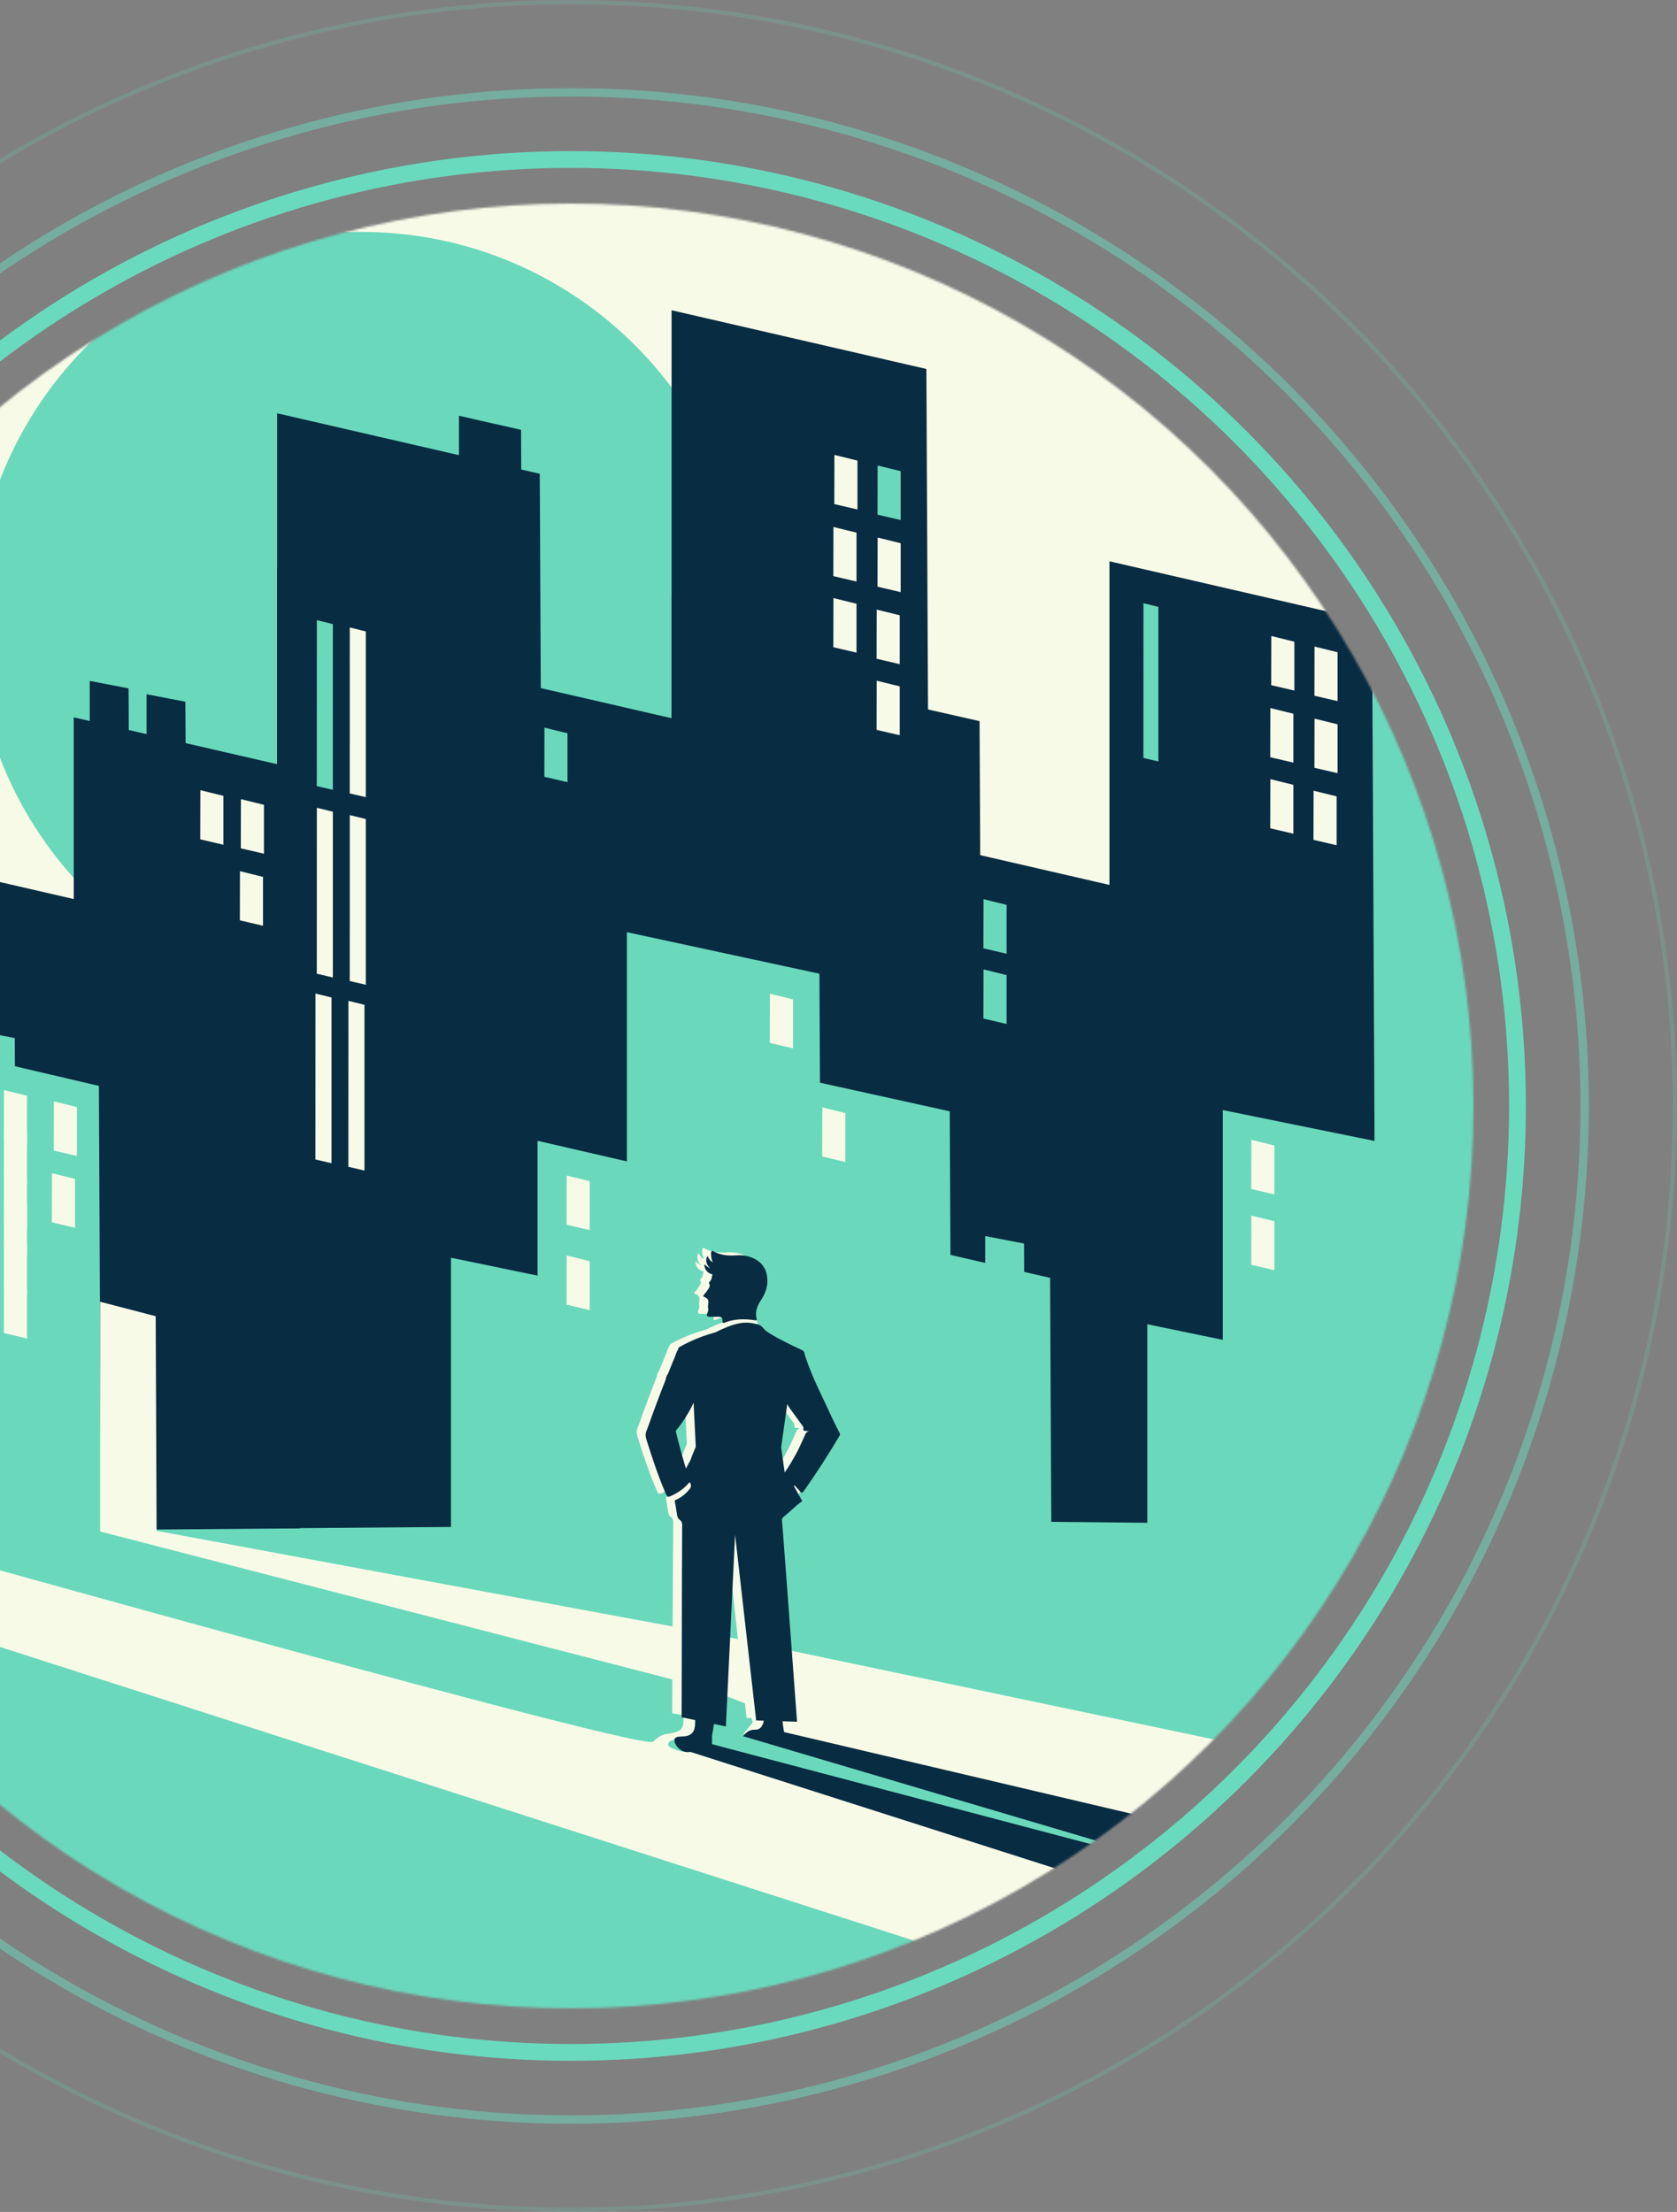 <?xml version="1.0" encoding="UTF-8"?>
<svg xmlns="http://www.w3.org/2000/svg" width="799" height="1054" viewBox="0 0 799 1054" fill="none">
  <rect x="0" y="0" width="799" height="1054" fill="#808080" stroke="none"/>
  <mask id="mask0_2043_1578" style="mask-type:alpha" maskUnits="userSpaceOnUse" x="-158" y="97" width="860" height="860">
    <circle cx="272" cy="527" r="430" fill="#D9D9D9"></circle>
  </mask>
  <g mask="url(#mask0_2043_1578)">
    <path d="M-649.812 967.498L1342.52 967.498L1342.52 -158.251L-649.813 -158.251L-649.812 967.498Z" fill="#6AD9BB"></path>
    <path d="M-158.214 733.955C-158.214 733.955 -158.194 730.189 -158.194 730.179C-158.07 706.169 -157.28 550.751 -157.075 513.463C-156.49 403.202 -154.315 23.137 -154.058 -20.502C114.781 41.442 383.631 103.386 652.471 165.319C653.363 351.458 654.246 537.596 655.138 723.735C504.286 724.936 353.424 726.136 202.571 727.337V727.562H64.319C151.935 743.805 239.551 760.037 327.177 776.28C326.571 769.364 325.966 762.449 325.371 755.543C327.013 754.456 328.449 753.235 326.807 751.152C323.852 747.417 325.74 744.513 328.305 741.158C330.214 784.919 331.353 816.851 331.22 821.273C331.168 822.935 330.789 824.556 329.711 825.89C328.665 827.183 327.084 828.014 324.94 828.476C322.529 828.999 318.537 828.702 318.332 831.318C318.24 832.457 321.636 833.873 324.345 834.458C327.772 835.197 329.157 834.386 333.374 835.094C335.683 835.484 337.263 836.059 337.858 836.243C345.246 838.634 477.69 871.581 491.276 875.008C624.869 908.673 667.338 960.972 789.276 969.529C832.155 972.536 867.452 968.924 889.625 965.651C779.087 965.138 668.559 964.614 558.021 964.101C319.276 887.382 80.531 810.663 -158.204 733.945L-158.214 733.955ZM311.263 829.933C311.499 829.728 313.91 826.834 317.563 826.28C318.517 826.137 319.82 826.003 321.759 825.439C323.411 824.957 324.222 824.32 324.725 823.643C325.248 822.945 325.535 822.032 325.586 820.811C325.833 814.429 326.212 808.057 326.838 801.706C326.941 800.629 327.043 799.028 326.294 798.659C325.299 798.156 323.36 800.136 322.683 800.865C230.983 777.152 139.294 753.45 47.594 729.738C9.691 729.779 -28.212 729.82 -66.104 729.861C198.488 803.779 308.348 832.457 311.252 829.943L311.263 829.933Z" fill="#F8FAE8"></path>
    <path d="M172.159 479.337C274.008 479.337 356.573 396.771 356.573 294.922C356.573 193.072 274.008 110.507 172.159 110.507C70.309 110.507 -12.256 193.072 -12.256 294.922C-12.256 396.771 70.309 479.337 172.159 479.337Z" fill="#6AD9BB"></path>
    <path d="M528.583 267.464C570.293 277.078 612.002 286.682 653.712 296.296C654.389 438.899 655.077 581.491 655.754 724.094C613.367 724.433 570.97 724.771 528.583 725.11V267.474V267.464Z" fill="#082C42"></path>
    <path d="M-40.268 411.031C-11.22 417.721 17.828 424.411 46.866 431.111C47.245 530.548 47.615 629.973 47.994 729.41C37.426 729.543 26.827 729.656 16.197 729.748C-11.476 729.984 -38.965 730.066 -66.258 730.015C-57.598 623.694 -48.928 517.363 -40.268 411.042V411.031Z" fill="#082C42"></path>
    <path d="M131.998 270.614C173.708 280.228 215.417 289.832 257.127 299.446C257.804 442.049 258.492 584.642 259.169 727.244C216.782 727.583 174.385 727.921 131.998 728.26V270.624V270.614Z" fill="#082C42"></path>
    <path d="M218.619 271.804C228.479 274.041 238.34 276.267 248.2 278.504C248.365 311.646 248.518 344.778 248.683 377.92C238.658 378.002 228.633 378.074 218.619 378.156V271.804Z" fill="#082C42"></path>
    <path d="M132.039 196.932C173.749 206.547 215.459 216.151 257.168 225.765C257.845 368.368 258.533 510.96 259.21 653.563C216.823 653.901 174.426 654.24 132.039 654.578V196.943V196.932Z" fill="#082C42"></path>
    <path d="M218.67 198.123C228.531 200.36 238.391 202.586 248.252 204.823C248.416 237.965 248.57 271.097 248.734 304.238C238.709 304.321 228.685 304.392 218.67 304.474V198.123Z" fill="#082C42"></path>
    <path d="M437.13 336.929C446.991 339.166 456.851 341.392 466.711 343.629C466.876 376.771 467.029 409.903 467.194 443.045C457.169 443.127 447.144 443.198 437.13 443.28V336.929Z" fill="#082C42"></path>
    <path d="M546.93 725.623C542.281 624.648 537.633 523.663 532.996 422.687C499.505 414.971 466.024 407.255 432.533 399.539C430.84 507.861 429.137 616.173 427.444 724.495C467.276 724.874 507.108 725.254 546.93 725.623Z" fill="#082C42"></path>
    <path d="M35.138 341.823C70.434 349.96 105.741 358.086 141.048 366.223C141.623 486.909 142.197 607.605 142.772 728.291C106.891 728.578 71.019 728.866 35.138 729.143V341.823Z" fill="#082C42"></path>
    <path d="M319.974 283.594C360.442 292.921 400.91 302.237 441.368 311.564C442.024 449.909 442.691 588.253 443.348 726.588C402.223 726.916 361.098 727.244 319.974 727.573V283.594Z" fill="#082C42"></path>
    <path d="M319.974 147.845C360.442 157.172 400.91 166.489 441.368 175.816C442.024 314.16 442.691 452.505 443.348 590.839C402.223 591.167 361.098 591.496 319.974 591.824V147.845Z" fill="#082C42"></path>
    <path d="M-189.684 874.444C-23.492 877.717 142.7 880.98 308.892 884.253C153.156 834.396 -2.591 784.53 -158.327 734.673C-158.132 701.716 -158.091 674.843 -158.081 656.271C-158.071 626.536 -158.163 616.286 -158.05 593.456C-157.947 573.755 -157.732 552.362 -157.301 522.482C-156.655 477.623 -157.157 432.763 -156.511 387.914C-155.864 343.321 -156.377 298.718 -155.731 254.125C-155.085 209.142 -155.587 164.149 -154.931 119.167C-154.479 87.872 -154.551 56.587 -154.469 25.292C-165.561 25.292 -176.642 25.343 -187.734 25.241C-189.417 25.23 -190.043 25.559 -189.704 27.252C-189.601 27.755 -189.694 28.288 -189.694 28.811V874.454L-189.684 874.444Z" fill="#6AD9BB"></path>
    <path d="M247.492 325.539C272.426 331.285 297.359 337.031 322.293 342.777C322.703 428.023 323.103 513.268 323.514 598.514C298.17 598.719 272.836 598.914 247.492 599.119V325.549V325.539Z" fill="#082C42"></path>
    <path d="M893.576 960.223C598.715 884.807 383.159 829.636 378.46 828.425C377.444 828.158 375.012 827.471 373.576 825.357C372.775 824.167 372.416 822.658 372.478 820.719C372.57 817.856 372.313 814.973 372.519 812.121C373.165 803.102 372.457 794.175 370.836 785.299C645.37 842.913 919.904 900.537 1194.45 958.15C1094.16 958.838 993.863 959.525 893.576 960.223Z" fill="#F8FAE8"></path>
    <path d="M321.513 828.496C322.508 826.557 327.002 828.548 329.691 825.89C330.963 824.638 331.137 822.904 331.199 821.273C331.404 816.194 331.599 811.105 331.958 806.036C332.933 792.43 331.948 778.948 330.624 765.352H346.333C346.087 768.625 345.933 772.124 345.81 774.648C345.277 785.166 344.302 793.528 343.512 800.269C343.122 803.614 342.722 806.508 341.932 812.305C341.378 816.327 341.039 818.636 340.475 821.581C340.003 824.023 339.551 826.024 339.233 827.399C339.243 827.891 339.254 828.384 339.254 828.886C339.254 829.646 339.254 830.395 339.233 831.123C500.028 873.561 660.823 915.999 821.628 958.438C792.467 960.377 763.296 962.306 734.135 964.245C599.084 921.099 464.023 877.953 328.972 834.807C328.254 834.94 326.941 835.063 325.515 834.499C322.693 833.391 320.702 830.066 321.513 828.486V828.496Z" fill="#082C42"></path>
    <path d="M354.039 827.316C354.131 827.009 354.296 826.547 354.603 826.044C355.763 824.105 357.723 823.54 359.313 822.73C359.313 822.73 361.499 821.622 364.115 818.656C367.87 814.398 362.453 803.727 360.678 798.689C358.113 791.404 355.732 780.425 357.476 765.096C360.862 765.178 364.248 765.26 367.624 765.342C367.942 768.841 368.271 770.011 368.271 770.011C369.163 773.171 369.728 777.214 370.846 785.299C372.108 794.39 372.703 805.677 372.529 812.12C372.498 813.218 372.375 816.635 372.919 821.139C373.144 823.007 373.411 824.495 373.586 825.357C563.818 870.083 754.041 914.809 944.263 959.525C895.443 959.238 846.623 958.94 797.792 958.653C649.875 914.871 501.957 871.088 354.029 827.316H354.039Z" fill="#082C42"></path>
    <path d="M351.607 830.21C351.433 828.415 351.772 827.06 354.039 827.317C354.337 826.619 354.419 825.644 354.942 825.254C360.555 821.068 360.083 815.661 358.287 809.873C357.795 808.273 357.589 806.58 357.323 804.907C357.066 803.307 356.297 802.363 354.614 802.106C350.91 801.542 347.216 800.885 343.512 800.27C342.086 809.309 340.659 818.359 339.233 827.399C343.358 828.332 347.472 829.276 351.597 830.21H351.607Z" fill="#6AD9BB"></path>
    <path d="M342.362 806.723C346.836 808.488 351.32 810.253 355.794 812.018C356.758 814.932 357.712 817.846 358.677 820.76C356.389 823.623 355.373 824.803 354.952 825.254C354.911 825.305 354.747 825.418 354.634 825.644C354.378 826.116 354.265 826.793 354.049 827.316C354.686 826.413 355.722 825.264 357.281 824.638C359.272 823.838 360.329 824.597 361.745 823.746C363.52 822.668 363.889 820.216 364.125 818.656C364.608 815.445 363.684 812.9 363.541 811.792C362.976 807.359 361.847 803.009 360.678 798.689C359.631 794.831 358.246 789.26 356.922 782.17C353.116 781.379 349.299 780.589 345.492 779.81C344.456 788.777 343.409 797.755 342.373 806.723H342.362Z" fill="#F8FAE8"></path>
    <path d="M298.673 444.194C329.249 450.791 359.826 457.389 390.413 463.976C390.916 561.843 391.408 659.699 391.911 757.565C360.832 757.801 329.752 758.027 298.673 758.263V444.194Z" fill="#6AD9BB"></path>
    <path d="M448.94 597.088C466.065 601.038 483.19 604.978 500.315 608.928C500.592 667.476 500.869 726.013 501.156 784.56C483.754 784.694 466.352 784.837 448.95 784.971V597.098L448.94 597.088Z" fill="#6AD9BB"></path>
    <path d="M214.874 599.325C229.157 602.28 243.44 605.235 257.733 608.18C257.969 652.003 258.194 695.827 258.43 739.65C243.912 739.752 229.393 739.855 214.874 739.958V599.315V599.325Z" fill="#6AD9BB"></path>
    <path d="M546.632 631.02C560.915 633.975 575.198 636.93 589.491 639.875C589.727 683.698 589.952 727.521 590.188 771.344C575.669 771.447 561.151 771.55 546.632 771.652V631.009V631.02Z" fill="#6AD9BB"></path>
    <path d="M41.366 748.176C33.373 744.862 25.072 742.892 16.761 740.624C8.347 738.336 -0.025 735.125 -8.624 733.678C-14.277 732.734 -19.993 732.375 -25.698 731.944V500.402C-1.421 506.086 22.846 511.76 47.122 517.445C47.492 595.354 47.851 673.263 48.22 751.162C45.953 750.136 43.675 749.12 41.376 748.166L41.366 748.176Z" fill="#6AD9BB"></path>
    <path d="M650.737 747.796C642.62 744.872 634.186 743.128 625.742 741.127C617.194 739.106 608.688 736.274 599.957 734.991C594.211 734.15 588.403 733.832 582.606 733.462V528.967C607.262 533.985 631.919 539.002 656.585 544.02C656.955 612.828 657.324 681.625 657.704 750.433C655.395 749.52 653.086 748.628 650.747 747.786L650.737 747.796Z" fill="#6AD9BB"></path>
    <path d="M381.435 513.874C405.127 519.097 428.809 524.33 452.5 529.552C452.87 603.029 453.239 676.495 453.598 749.972C453.619 754.056 453.639 758.139 453.66 762.223C429.588 762.408 405.507 762.592 381.435 762.777V513.884V513.874Z" fill="#6AD9BB"></path>
    <path d="M256.111 543.609C273.236 547.56 290.361 551.5 307.487 555.45C307.764 613.998 308.041 672.535 308.328 731.082C290.926 731.215 273.524 731.359 256.122 731.492V543.62L256.111 543.609Z" fill="#6AD9BB"></path>
    <path d="M47.717 620.297C56.541 622.596 65.355 624.894 74.18 627.192C74.323 661.299 74.467 695.395 74.611 729.502C65.643 729.584 56.685 729.666 47.717 729.748V620.308V620.297Z" fill="#F8FAE8"></path>
    <path d="M304.131 679.553C304.131 679.553 304.141 679.522 304.152 679.512C306.922 671.622 309.928 663.557 313.181 655.318C313.109 655.318 313.037 655.328 312.955 655.338C313.263 654.456 313.633 653.717 314.063 653.101C314.802 651.244 315.551 649.397 316.3 647.571C316.3 647.499 316.321 647.396 316.382 647.273C316.454 647.13 316.526 646.986 316.598 646.832C316.844 646.227 317.101 645.621 317.347 645.016C317.675 644.123 317.983 643.22 318.363 642.328C318.393 642.348 318.414 642.369 318.445 642.389C318.691 641.815 318.927 641.23 319.173 640.655C320.671 639.793 322.272 638.942 323.986 638.121C328.459 635.976 332.728 634.509 336.555 633.503C338.463 632.508 340.105 631.78 341.326 631.277C341.326 631.277 347.175 628.855 354.224 627.778C354.706 627.706 355.476 627.593 356.471 627.614C358.133 627.634 359.487 627.983 360.39 628.281C360.688 630.538 361.478 631.954 362.063 632.785C364.751 636.592 371.174 639.219 377.7 641.876C377.936 641.968 378.49 642.215 378.829 642.769C378.972 643.005 379.065 643.292 379.085 643.651C379.137 644.308 379.414 644.903 379.619 645.529C381.107 650.074 382.984 654.466 384.944 658.816C386.032 661.228 387.232 663.608 388.351 666.019C390.649 670.975 392.896 675.942 395.41 680.795C395.625 681.216 395.779 681.534 395.944 682.026C396.723 684.489 395.944 686.89 395.195 688.511C389.992 696.822 384.79 705.143 379.578 713.454C379.383 712.244 378.911 710.859 377.782 709.874C377.474 709.607 377.197 709.597 376.869 709.207C376.048 708.222 375.145 707.308 374.222 706.293C373.904 706.908 374.253 707.185 374.417 707.493C375.453 709.381 376.51 711.259 377.546 713.147C377.731 713.485 378.09 713.844 377.546 714.224C374.53 716.286 372.077 719.036 369.215 721.273C368.445 721.878 368.219 722.422 368.322 723.387C369.009 729.933 369.594 736.49 370.261 743.036C370.713 747.489 371.185 751.942 371.739 756.385C372.385 761.649 373.165 766.892 373.811 772.156C373.811 772.156 374.571 778.333 375.227 784.869C376.438 796.915 377.013 809.228 377.29 818.596C370.087 818.606 362.884 818.616 355.691 818.626C352.449 789.045 349.206 759.463 345.974 729.882C344.497 760.11 343.019 790.348 341.542 820.576C334.451 819.17 327.361 817.764 320.271 816.359C320.507 764.378 320.692 726.691 320.764 725.429C320.774 725.203 320.805 724.444 320.415 723.725C320.22 723.377 319.943 723.069 319.563 722.792C318.845 722.258 318.496 721.55 318.363 720.657C318.045 718.451 317.675 716.256 317.275 714.06C317.183 713.557 317.326 713.485 317.768 713.301C320.476 712.172 322.621 710.284 324.447 708.016C325.042 707.278 325.053 706.539 324.776 705.656C324.499 704.753 324.273 704.877 323.77 705.461C321.78 707.77 319.348 709.514 316.629 710.879C313.704 712.346 313.797 712.326 312.483 709.248C309.026 701.142 306.327 692.779 303.68 684.396C303.105 682.57 303.341 681.154 304.141 679.543L304.131 679.553ZM369.604 700.27C371.657 697.458 373.237 694.595 374.837 691.763C376.346 689.096 377.515 686.243 378.819 683.473C379.352 682.334 379.578 680.949 381.189 680.59C380.799 680.559 380.399 680.559 380.019 680.487C379.291 680.354 378.234 680.733 378.531 679.163C378.665 678.466 377.854 677.676 377.351 676.988C375.504 674.464 373.657 671.94 371.831 669.395C371.462 668.882 371.205 668.297 370.846 667.661C369.871 674.536 368.896 681.41 367.922 688.295C368.486 692.287 369.05 696.288 369.615 700.28L369.604 700.27ZM321.882 696.114C322.108 696.873 322.334 697.622 322.57 698.382C323.288 697.048 323.996 695.704 324.714 694.37C325.012 693.549 325.33 692.718 325.658 691.866C326.181 690.532 326.705 689.26 327.248 688.029C326.91 681.031 326.561 674.023 326.222 667.025C324.776 670.103 322.888 673.499 320.384 676.978C319.491 678.219 318.588 679.379 317.696 680.446C318.907 685.587 320.302 690.819 321.882 696.124V696.114Z" fill="#F8FAE8"></path>
    <path d="M358.082 618.522C356.327 621.139 355.486 623.899 356.235 627.039C356.348 627.531 356.379 627.89 355.568 627.757C350.633 626.967 345.728 626.987 340.998 628.855C340.105 629.204 339.992 629.009 339.962 628.137C339.9 626.351 339.51 626.033 337.745 626.043C336.432 626.043 335.129 626.105 333.816 626.074C332.995 626.054 332.359 625.715 332.615 624.751C332.851 623.868 333.426 623.057 333.149 622.093C332.913 621.262 333.159 620.338 333.231 619.61C333.395 617.917 332.789 617.168 331.404 616.655C330.758 616.419 330.645 616.121 331.148 615.557C331.794 614.828 332.41 614.069 332.923 613.248C333.508 612.325 334.39 611.432 333.59 610.17C333.477 609.996 333.559 609.667 333.774 609.472C334.883 608.487 334.883 607.092 335.201 605.799C333.067 605.645 331.107 603.172 331.394 601.059C333.282 602.639 333.836 602.988 333.908 602.916C334.031 602.793 332.615 601.695 332.328 600.002C332.133 598.853 332.307 597.714 332.964 597.088C333.087 597.519 333.364 598.309 334.041 599.058C334.524 599.581 335.026 599.899 335.385 600.084C334.913 599.068 334.729 598.196 334.647 597.621C334.595 597.252 334.267 595.015 334.985 594.707C335.231 594.605 335.519 594.769 335.621 594.83C338.946 596.708 342.537 597.067 346.262 596.811C348.293 596.667 350.325 596.729 352.295 597.293C358.677 599.13 361.796 603.562 361.324 610.139C361.099 613.259 359.765 615.978 358.061 618.522H358.082Z" fill="#F8FAE8"></path>
    <path d="M361.856 598.935C361.856 598.935 361.856 599.026 361.846 599.067C361.806 599.036 361.755 599.006 361.714 598.965C361.765 598.955 361.816 598.945 361.856 598.935Z" fill="#F8FAE8"></path>
    <path d="M361.837 599.099C361.837 599.099 361.837 599.078 361.837 599.068C361.837 599.068 361.847 599.068 361.857 599.078L361.837 599.088V599.099Z" fill="#F8FAE8"></path>
    <path d="M308.379 680.948C308.379 680.948 308.39 680.918 308.4 680.907C311.17 673.017 314.177 664.952 317.429 656.713C317.357 656.713 317.285 656.723 317.203 656.733C317.511 655.851 317.881 655.112 318.312 654.496C319.05 652.639 319.799 650.792 320.548 648.966C320.548 648.894 320.569 648.791 320.641 648.668C320.713 648.525 320.784 648.381 320.856 648.227C321.102 647.622 321.359 647.016 321.605 646.411C321.934 645.518 322.241 644.615 322.621 643.723C322.652 643.743 322.672 643.764 322.703 643.784C322.949 643.21 323.185 642.625 323.432 642.05C324.93 641.188 326.53 640.337 328.244 639.516C332.718 637.371 336.986 635.904 340.813 634.899C342.383 634.088 343.963 633.318 345.584 632.672C349.75 630.999 354.008 629.604 358.595 630.538C360.36 630.897 362.289 631.133 363.479 632.672C364.372 633.821 365.449 634.611 366.65 635.35C371.564 638.356 376.767 640.819 381.958 643.271C382.82 643.682 383.282 644.133 383.354 645.046C383.405 645.703 383.682 646.298 383.887 646.924C385.375 651.47 387.253 655.861 389.213 660.212C390.3 662.623 391.501 665.003 392.619 667.415C394.918 672.37 397.165 677.337 399.679 682.19C400.007 682.826 400.51 683.298 399.976 684.211C394.63 693.21 388.966 702.003 382.943 710.561C382.215 711.597 381.815 711.423 381.138 710.612C380.317 709.627 379.414 708.714 378.49 707.698C378.172 708.314 378.521 708.591 378.685 708.898C379.722 710.786 380.778 712.664 381.815 714.552C382 714.891 382.359 715.25 381.815 715.629C378.798 717.692 376.346 720.442 373.483 722.679C373.104 722.976 372.857 723.263 372.714 723.592C372.467 724.166 372.58 724.7 372.59 724.792C372.744 725.787 375.679 765.188 379.752 820.432C373.257 820.227 366.762 820.021 360.267 819.806C356.922 790.296 353.567 760.787 350.222 731.277C348.765 761.751 347.298 792.225 345.841 822.689C338.812 821.222 331.784 819.765 324.755 818.298C324.858 765.989 324.95 728.086 325.012 726.814C325.022 726.598 325.053 725.829 324.663 725.11C324.468 724.761 324.191 724.454 323.811 724.177C323.083 723.643 322.744 722.935 322.611 722.042C322.293 719.836 321.923 717.64 321.523 715.445C321.431 714.942 321.574 714.87 322.016 714.685C324.724 713.557 326.869 711.669 328.695 709.401C329.29 708.662 329.301 707.924 329.024 707.041C328.747 706.138 328.521 706.261 328.018 706.846C326.028 709.155 323.596 710.899 320.877 712.264C317.952 713.731 318.045 713.711 316.731 710.632C313.274 702.527 310.575 694.164 307.928 685.781C307.353 683.955 307.589 682.539 308.39 680.928L308.379 680.948ZM373.853 701.654C375.905 698.843 377.485 695.98 379.085 693.148C380.594 690.481 381.763 687.628 383.067 684.858C383.6 683.719 383.826 682.334 385.437 681.974C385.047 681.944 384.647 681.944 384.267 681.872C383.539 681.738 382.482 682.118 382.779 680.548C382.913 679.85 382.102 679.06 381.599 678.373C379.752 675.849 377.905 673.325 376.079 670.78C375.71 670.267 375.453 669.682 375.094 669.046C374.119 675.921 373.145 682.795 372.17 689.68C372.734 693.672 373.298 697.673 373.863 701.665L373.853 701.654ZM326.13 697.509C326.356 698.268 326.582 699.017 326.818 699.777C327.536 698.443 328.244 697.099 328.962 695.765C329.26 694.944 329.568 694.113 329.906 693.261C330.429 691.927 330.953 690.655 331.496 689.424C331.158 682.426 330.809 675.418 330.47 668.42C329.024 671.498 327.136 674.895 324.632 678.373C323.739 679.614 322.837 680.774 321.944 681.841C323.155 686.982 324.55 692.215 326.13 697.519V697.509Z" fill="#082C42"></path>
    <path d="M362.33 619.918C360.575 622.534 359.734 625.294 360.483 628.434C360.596 628.927 360.627 629.286 359.816 629.152C354.881 628.362 349.976 628.383 345.246 630.25C344.353 630.599 344.24 630.404 344.209 629.532C344.148 627.747 343.758 627.429 341.993 627.439C340.68 627.439 339.377 627.5 338.063 627.47C337.242 627.449 336.606 627.111 336.863 626.146C337.099 625.264 337.673 624.453 337.396 623.488C337.16 622.657 337.407 621.734 337.478 621.005C337.643 619.312 337.037 618.563 335.652 618.05C335.006 617.814 334.893 617.517 335.396 616.952C336.042 616.224 336.658 615.465 337.171 614.644C337.755 613.72 338.638 612.828 337.838 611.566C337.725 611.391 337.807 611.063 338.022 610.868C339.13 609.883 339.13 608.487 339.448 607.195C337.314 607.041 335.355 604.568 335.642 602.454C337.53 604.034 338.084 604.383 338.156 604.311C338.279 604.188 336.863 603.09 336.576 601.397C336.381 600.248 336.555 599.109 337.212 598.483C337.335 598.914 337.612 599.704 338.289 600.453C338.771 600.977 339.274 601.295 339.633 601.479C339.161 600.464 338.977 599.591 338.894 599.017C338.843 598.647 338.515 596.411 339.233 596.103C339.479 596 339.767 596.164 339.869 596.226C343.194 598.104 346.785 598.463 350.51 598.206C352.541 598.063 354.573 598.124 356.543 598.688C362.925 600.525 366.044 604.958 365.572 611.535C365.346 614.654 364.013 617.373 362.309 619.918H362.33Z" fill="#082C42"></path>
    <path d="M366.104 600.32C366.104 600.32 366.104 600.412 366.094 600.452C366.053 600.422 366.003 600.391 365.962 600.351C366.013 600.341 366.064 600.33 366.104 600.32Z" fill="#082C42"></path>
    <path d="M366.095 600.483C366.095 600.483 366.095 600.463 366.095 600.453C366.095 600.453 366.106 600.453 366.116 600.463L366.095 600.473V600.483Z" fill="#082C42"></path>
    <path d="M469.4 588.993C475.567 590.183 481.723 591.373 487.89 592.563C487.992 610.232 488.095 627.901 488.187 645.57C481.918 645.611 475.659 645.652 469.39 645.693V588.993H469.4Z" fill="#6AD9BB"></path>
    <path d="M-11.456 491.075C-5.289 492.265 0.867 493.455 7.034 494.646C7.136 512.315 7.239 529.983 7.331 547.652C1.062 547.693 -5.197 547.734 -11.466 547.775V491.075H-11.456Z" fill="#6AD9BB"></path>
    <path d="M42.761 324.452C48.928 325.642 55.084 326.832 61.251 328.022C61.354 345.691 61.456 363.36 61.549 381.029C55.279 381.07 49.02 381.111 42.751 381.152V324.452H42.761Z" fill="#082C42"></path>
    <path d="M69.829 330.813C75.996 332.004 82.152 333.194 88.319 334.384C88.421 352.053 88.524 369.722 88.616 387.391C82.347 387.432 76.088 387.473 69.819 387.514V330.813H69.829Z" fill="#082C42"></path>
    <path d="M418.148 221.814C421.811 222.717 425.474 223.62 429.127 224.523C429.127 232.291 429.127 240.048 429.127 247.815C425.453 246.953 421.78 246.101 418.097 245.24C418.117 237.431 418.127 229.623 418.148 221.814Z" fill="#6AD9BB"></path>
    <path d="M418.148 256.147C421.811 257.05 425.474 257.953 429.127 258.856C429.127 266.623 429.127 274.38 429.127 282.147C425.453 281.285 421.78 280.434 418.097 279.572C418.117 271.763 418.127 263.955 418.148 256.147Z" fill="#F8FAE8"></path>
    <path d="M417.696 290.479C421.359 291.382 425.023 292.285 428.675 293.188C428.675 300.955 428.675 308.712 428.675 316.479C425.002 315.617 421.329 314.766 417.645 313.904C417.666 306.096 417.676 298.287 417.696 290.479Z" fill="#F8FAE8"></path>
    <path d="M417.696 324.359C421.359 325.262 425.023 326.165 428.675 327.068C428.675 334.836 428.675 342.593 428.675 350.36C425.002 349.498 421.329 348.646 417.645 347.784C417.666 339.976 417.676 332.168 417.696 324.359Z" fill="#F8FAE8"></path>
    <path d="M468.61 428.464C472.273 429.367 475.936 430.27 479.589 431.173C479.589 438.941 479.589 446.698 479.589 454.465C475.915 453.603 472.242 452.751 468.558 451.889C468.579 444.081 468.589 436.273 468.61 428.464Z" fill="#6AD9BB"></path>
    <path d="M468.61 461.934C472.273 462.837 475.936 463.74 479.589 464.643C479.589 472.41 479.589 480.168 479.589 487.935C475.915 487.073 472.242 486.221 468.558 485.359C468.579 477.551 468.589 469.743 468.61 461.934Z" fill="#6AD9BB"></path>
    <path d="M259.405 346.727C263.068 347.63 266.731 348.533 270.384 349.436C270.384 357.204 270.384 364.961 270.384 372.728C266.711 371.866 263.037 371.014 259.354 370.152C259.374 362.344 259.384 354.536 259.405 346.727Z" fill="#6AD9BB"></path>
    <path d="M397.555 216.776C401.218 217.679 404.881 218.582 408.534 219.485C408.534 227.252 408.534 235.009 408.534 242.777C404.86 241.915 401.187 241.063 397.503 240.201C397.524 232.393 397.534 224.585 397.555 216.776Z" fill="#F8FAE8"></path>
    <path d="M397.093 251.108C400.756 252.011 404.419 252.914 408.072 253.817C408.072 261.585 408.072 269.342 408.072 277.109C404.399 276.247 400.725 275.395 397.042 274.533C397.062 266.725 397.072 258.917 397.093 251.108Z" fill="#F8FAE8"></path>
    <path d="M397.093 284.989C400.756 285.892 404.419 286.795 408.072 287.698C408.072 295.465 408.072 303.222 408.072 310.99C404.399 310.128 400.725 309.276 397.042 308.414C397.062 300.606 397.072 292.797 397.093 284.989Z" fill="#F8FAE8"></path>
    <path d="M626.306 308.096C629.969 308.999 633.632 309.902 637.285 310.805C637.285 318.572 637.285 326.329 637.285 334.097C633.611 333.235 629.938 332.383 626.255 331.521C626.275 323.713 626.285 315.904 626.306 308.096Z" fill="#F8FAE8"></path>
    <path d="M626.306 342.439C629.969 343.342 633.632 344.245 637.285 345.148C637.285 352.915 637.285 360.672 637.285 368.439C633.611 367.577 629.938 366.726 626.255 365.864C626.275 358.056 626.285 350.247 626.306 342.439Z" fill="#F8FAE8"></path>
    <path d="M625.854 376.771C629.517 377.674 633.181 378.577 636.833 379.48C636.833 387.247 636.833 395.004 636.833 402.771C633.16 401.91 629.487 401.058 625.803 400.196C625.824 392.388 625.834 384.579 625.854 376.771Z" fill="#F8FAE8"></path>
    <path d="M605.713 303.068C609.376 303.971 613.039 304.874 616.692 305.777C616.692 313.545 616.692 321.302 616.692 329.069C613.018 328.207 609.345 327.355 605.661 326.494C605.682 318.685 605.692 310.877 605.713 303.068Z" fill="#F8FAE8"></path>
    <path d="M605.251 337.401C608.914 338.304 612.577 339.206 616.23 340.109C616.23 347.877 616.23 355.634 616.23 363.401C612.556 362.539 608.883 361.688 605.2 360.826C605.22 353.017 605.23 345.209 605.251 337.401Z" fill="#F8FAE8"></path>
    <path d="M605.251 371.271C608.914 372.174 612.577 373.077 616.23 373.98C616.23 381.747 616.23 389.504 616.23 397.272C612.556 396.41 608.883 395.558 605.2 394.696C605.22 386.888 605.23 379.08 605.251 371.271Z" fill="#F8FAE8"></path>
    <path d="M114.781 380.803C118.444 381.706 122.107 382.609 125.76 383.512C125.76 391.28 125.76 399.037 125.76 406.804C122.087 405.942 118.413 405.09 114.73 404.229C114.75 396.42 114.761 388.612 114.781 380.803Z" fill="#F8FAE8"></path>
    <path d="M25.667 524.832C29.33 525.735 32.993 526.638 36.646 527.541C36.646 535.308 36.646 543.065 36.646 550.833C32.973 549.971 29.299 549.119 25.616 548.257C25.637 540.449 25.647 532.64 25.667 524.832Z" fill="#F8FAE8"></path>
    <path d="M24.764 559.042C28.427 559.945 32.09 560.848 35.743 561.751C35.743 569.518 35.743 577.275 35.743 585.043C32.07 584.181 28.396 583.329 24.713 582.467C24.733 574.659 24.744 566.85 24.764 559.042Z" fill="#F8FAE8"></path>
    <path d="M366.834 473.529C370.497 474.432 374.16 475.335 377.813 476.238C377.813 484.005 377.813 491.762 377.813 499.529C374.14 498.667 370.467 497.816 366.783 496.954C366.803 489.145 366.814 481.337 366.834 473.529Z" fill="#F8FAE8"></path>
    <path d="M391.788 527.685C395.451 528.588 399.114 529.491 402.767 530.394C402.767 538.161 402.767 545.918 402.767 553.686C399.094 552.824 395.42 551.972 391.737 551.11C391.757 543.302 391.767 535.493 391.788 527.685Z" fill="#F8FAE8"></path>
    <path d="M269.994 560.16C273.657 561.063 277.32 561.966 280.973 562.869C280.973 570.636 280.973 578.393 280.973 586.16C277.3 585.299 273.626 584.447 269.943 583.585C269.963 575.777 269.974 567.968 269.994 560.16Z" fill="#F8FAE8"></path>
    <path d="M269.994 598.268C273.657 599.171 277.32 600.074 280.973 600.977C280.973 608.744 280.973 616.501 280.973 624.269C277.3 623.407 273.626 622.555 269.943 621.693C269.963 613.885 269.974 606.076 269.994 598.268Z" fill="#F8FAE8"></path>
    <path d="M596.211 543.147C599.874 544.05 603.538 544.953 607.19 545.856C607.19 553.624 607.19 561.381 607.19 569.148C603.517 568.286 599.844 567.434 596.16 566.573C596.181 558.764 596.191 550.956 596.211 543.147Z" fill="#F8FAE8"></path>
    <path d="M596.211 579.255C599.874 580.158 603.538 581.061 607.19 581.963C607.19 589.731 607.19 597.488 607.19 605.255C603.517 604.393 599.844 603.542 596.16 602.68C596.181 594.871 596.191 587.063 596.211 579.255Z" fill="#F8FAE8"></path>
    <path d="M551.916 289.186C549.546 288.601 547.165 288.016 544.795 287.432C544.785 312.006 544.774 336.59 544.764 361.165C547.145 361.719 549.525 362.273 551.906 362.837C551.906 357.809 551.906 352.771 551.906 347.744C551.906 344.091 551.906 340.428 551.906 336.775C551.906 320.912 551.906 305.059 551.906 289.207L551.916 289.186Z" fill="#6AD9BB"></path>
    <path d="M158.594 297.394C156.05 296.768 153.505 296.132 150.96 295.506C150.95 321.866 150.94 348.226 150.93 374.585C153.484 375.18 156.039 375.775 158.594 376.371C158.594 370.973 158.594 365.576 158.594 360.179C158.594 356.26 158.594 352.33 158.594 348.41C158.594 331.398 158.594 314.396 158.594 297.394Z" fill="#6AD9BB"></path>
    <path d="M174.293 300.883C171.748 300.257 169.204 299.621 166.659 298.995C166.649 325.355 166.639 351.714 166.628 378.074C169.183 378.669 171.738 379.264 174.293 379.859C174.293 374.462 174.293 369.065 174.293 363.668C174.293 359.748 174.293 355.818 174.293 351.899C174.293 334.887 174.293 317.885 174.293 300.883Z" fill="#F8FAE8"></path>
    <path d="M158.594 386.796C156.05 386.17 153.505 385.534 150.96 384.908C150.95 411.268 150.94 437.627 150.93 463.987C153.484 464.582 156.039 465.177 158.594 465.772C158.594 460.375 158.594 454.978 158.594 449.581C158.594 445.661 158.594 441.732 158.594 437.812C158.594 420.8 158.594 403.798 158.594 386.796Z" fill="#F8FAE8"></path>
    <path d="M174.293 390.284C171.748 389.659 169.204 389.022 166.659 388.396C166.649 414.756 166.639 441.116 166.628 467.475C169.183 468.071 171.738 468.666 174.293 469.261C174.293 463.864 174.293 458.467 174.293 453.069C174.293 449.15 174.293 445.22 174.293 441.3C174.293 424.288 174.293 407.286 174.293 390.284Z" fill="#F8FAE8"></path>
    <path d="M157.948 475.314C155.403 474.688 152.858 474.052 150.314 473.426C150.303 499.786 150.293 526.145 150.283 552.505C152.838 553.1 155.393 553.695 157.948 554.29C157.948 548.893 157.948 543.496 157.948 538.099C157.948 534.179 157.948 530.25 157.948 526.33C157.948 509.318 157.948 492.316 157.948 475.314Z" fill="#F8FAE8"></path>
    <path d="M173.646 478.803C171.102 478.177 168.557 477.541 166.013 476.915C166.002 503.275 165.992 529.634 165.982 555.994C168.537 556.589 171.092 557.184 173.646 557.779C173.646 552.382 173.646 546.985 173.646 541.588C173.646 537.668 173.646 533.739 173.646 529.819C173.646 512.807 173.646 495.805 173.646 478.803Z" fill="#F8FAE8"></path>
    <path d="M1.903 519.435C5.567 520.338 9.23 521.241 12.882 522.144C12.882 529.911 12.882 537.668 12.882 545.436C9.209 544.574 5.536 543.722 1.852 542.86C1.873 535.052 1.883 527.244 1.903 519.435Z" fill="#F8FAE8"></path>
    <path d="M1.903 537.792C5.567 538.695 9.23 539.598 12.882 540.501C12.882 548.268 12.882 556.025 12.882 563.792C9.209 562.93 5.536 562.079 1.852 561.217C1.873 553.408 1.883 545.6 1.903 537.792Z" fill="#F8FAE8"></path>
    <path d="M1.903 559.37C5.567 560.273 9.23 561.176 12.882 562.078C12.882 569.846 12.882 577.603 12.882 585.37C9.209 584.508 5.536 583.657 1.852 582.795C1.873 574.986 1.883 567.178 1.903 559.37Z" fill="#F8FAE8"></path>
    <path d="M1.903 571.857C5.567 572.76 9.23 573.663 12.882 574.566C12.882 582.333 12.882 590.09 12.882 597.857C9.209 596.996 5.536 596.144 1.852 595.282C1.873 587.474 1.883 579.665 1.903 571.857Z" fill="#F8FAE8"></path>
    <path d="M1.903 590.223C5.567 591.126 9.23 592.029 12.882 592.932C12.882 600.7 12.882 608.457 12.882 616.224C9.209 615.362 5.536 614.51 1.852 613.649C1.873 605.84 1.883 598.032 1.903 590.223Z" fill="#F8FAE8"></path>
    <path d="M1.903 611.802C5.567 612.705 9.23 613.608 12.882 614.511C12.882 622.278 12.882 630.035 12.882 637.802C9.209 636.94 5.536 636.089 1.852 635.227C1.873 627.419 1.883 619.61 1.903 611.802Z" fill="#F8FAE8"></path>
    <path d="M114.33 415.136C117.993 416.039 121.656 416.942 125.309 417.845C125.309 425.612 125.309 433.369 125.309 441.137C121.635 440.275 117.962 439.423 114.278 438.561C114.299 430.753 114.309 422.944 114.33 415.136Z" fill="#F8FAE8"></path>
    <path d="M95.46 376.525C99.123 377.428 102.786 378.331 106.439 379.233C106.439 387.001 106.439 394.758 106.439 402.525C102.766 401.663 99.093 400.812 95.409 399.95C95.43 392.141 95.44 384.333 95.46 376.525Z" fill="#F8FAE8"></path>
    <path d="M745.976 924.803C780.144 923.941 814.312 923.089 848.48 922.228C886.239 938.193 924.009 954.159 961.768 970.124C883.53 977.286 805.293 984.448 727.045 991.61C714.26 974.772 701.486 957.924 688.701 941.087C707.786 935.659 726.881 930.221 745.966 924.793L745.976 924.803Z" fill="#082C42"></path>
  </g>
  <circle cx="272" cy="527" r="451" stroke="#6ADABC" stroke-width="8"></circle>
  <circle opacity="0.5" cx="272" cy="527" r="483" stroke="#6ADABC" stroke-width="4"></circle>
  <circle opacity="0.2" cx="272" cy="527" r="526" stroke="#6ADABC" stroke-width="2"></circle>
</svg>
